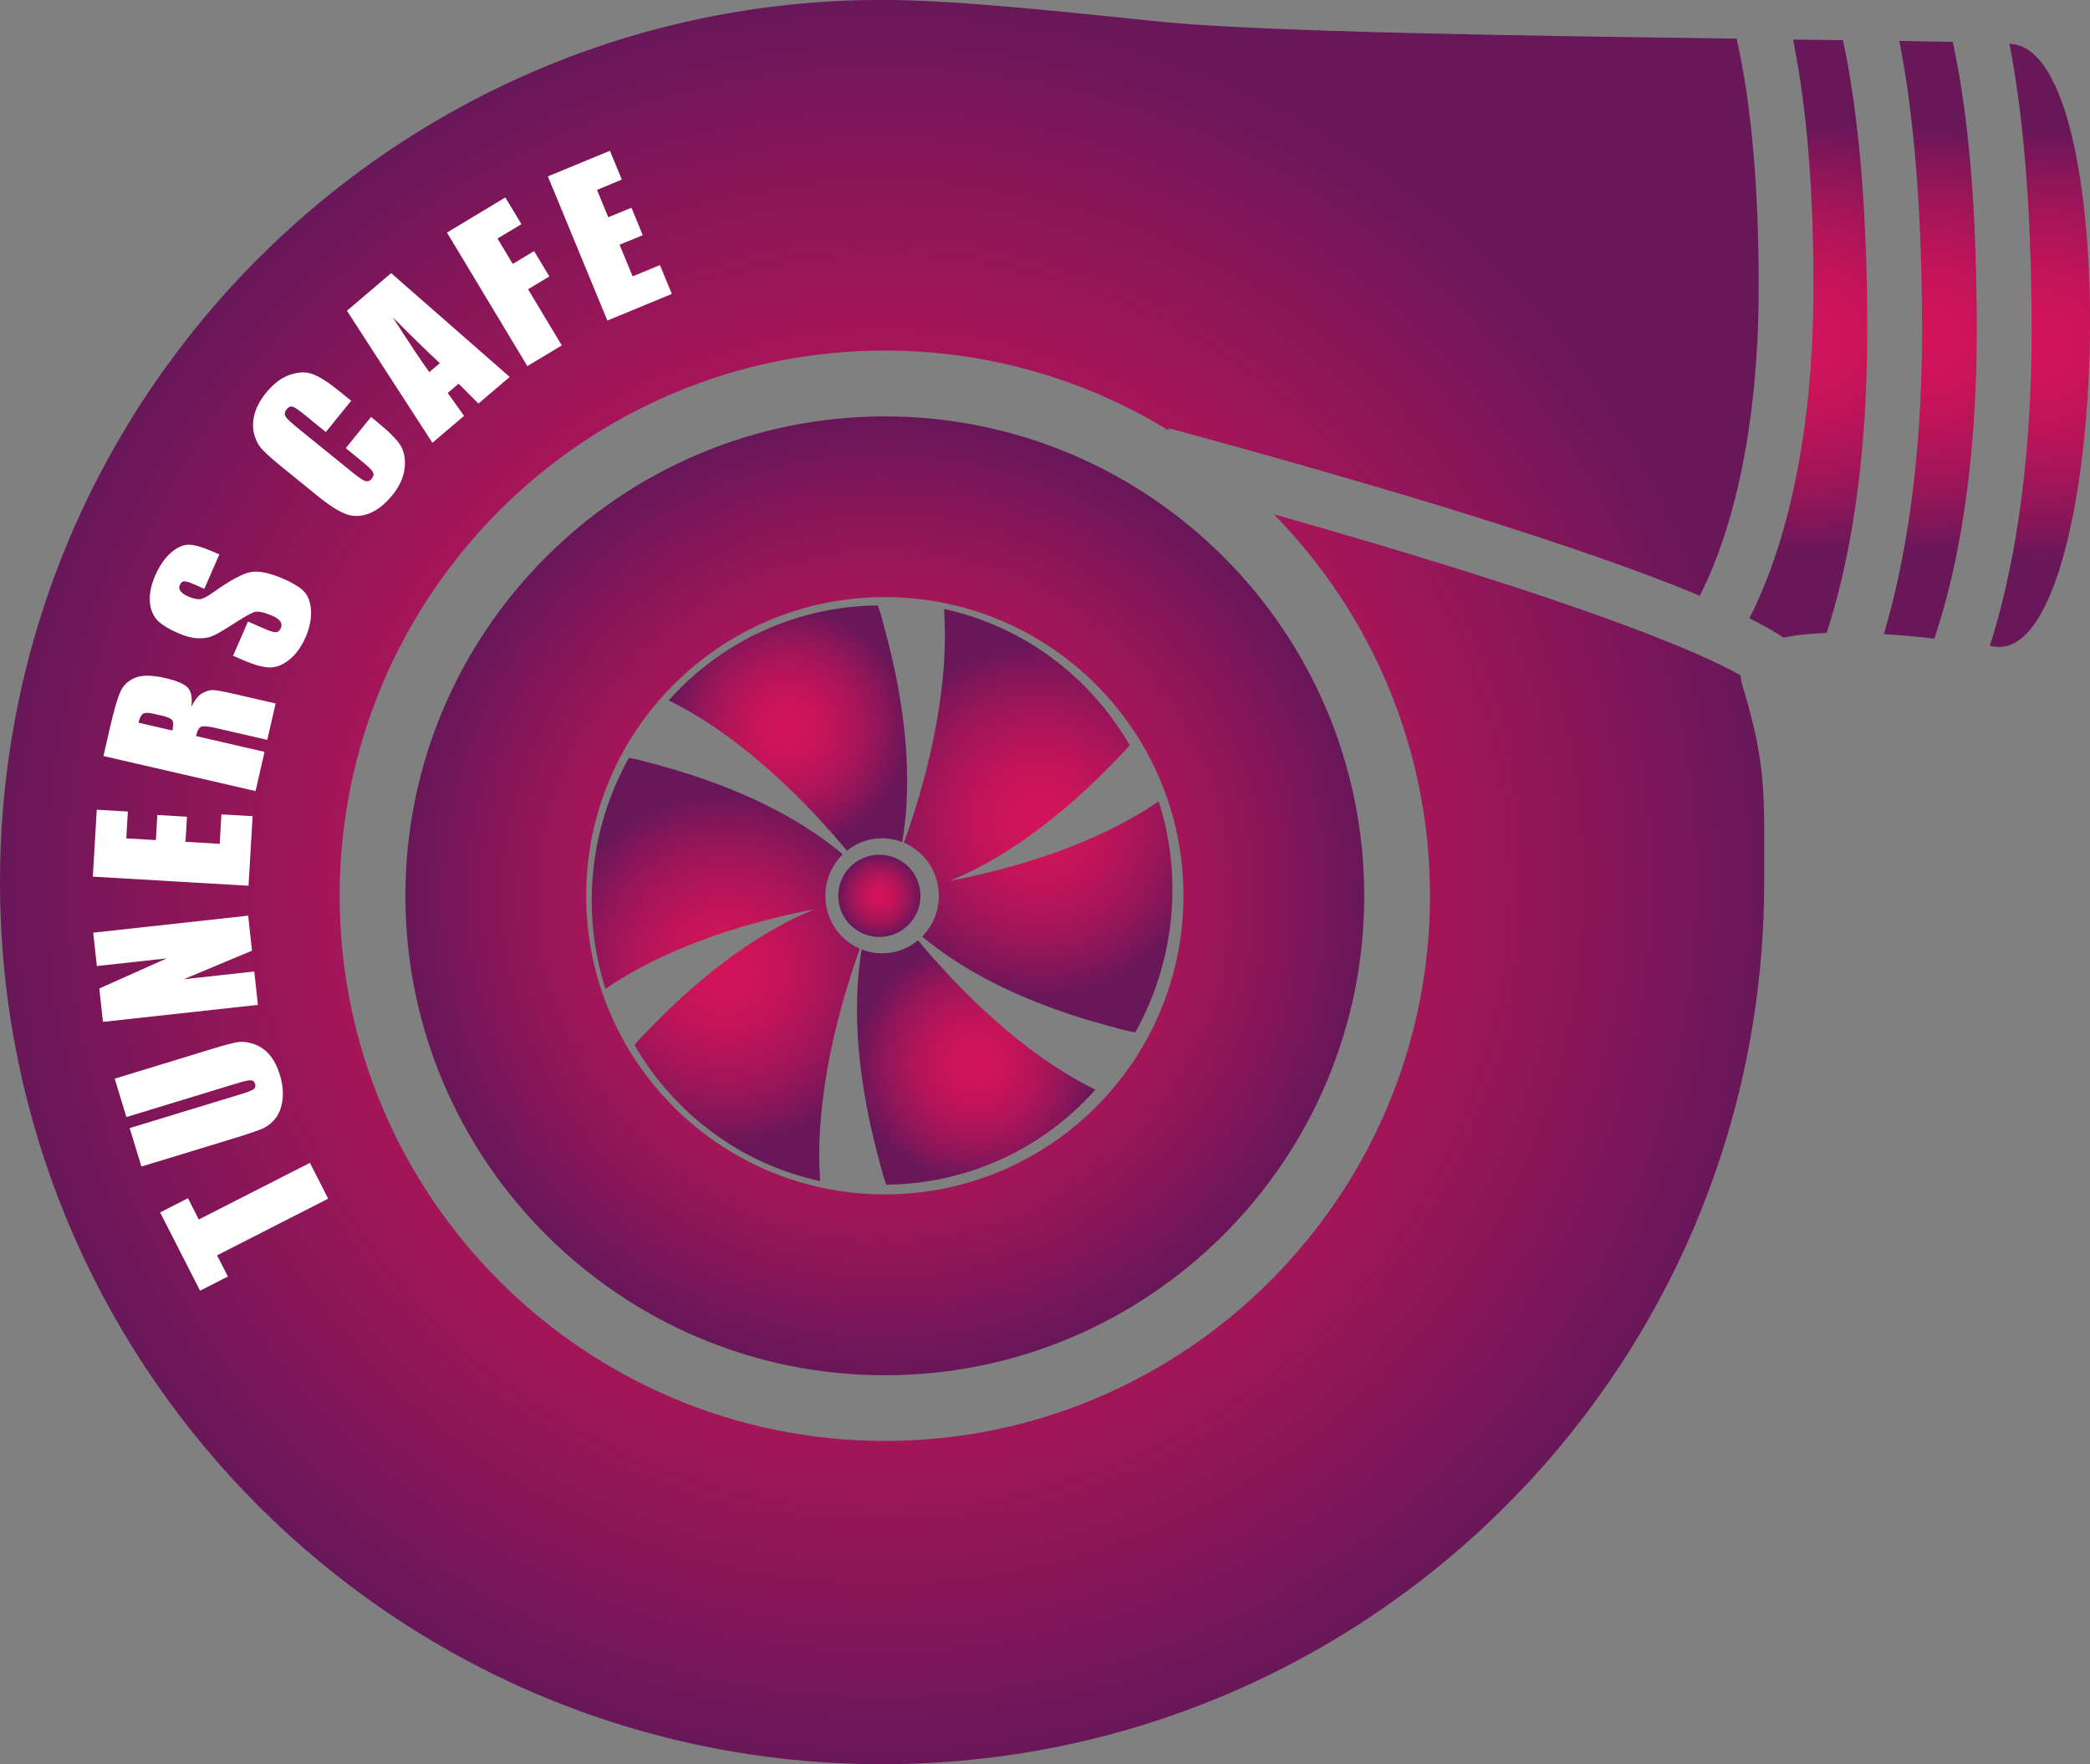 <?xml version="1.0" encoding="UTF-8"?>
<svg id="Layer_2" data-name="Layer 2" xmlns="http://www.w3.org/2000/svg" xmlns:xlink="http://www.w3.org/1999/xlink" viewBox="0 0 229.83 194">
  <rect x="0" y="0" width="229.83" height="194" fill="#808080" stroke="none"/>
  <defs>
    <style>
      .cls-1 {
        fill: url(#radial-gradient);
      }

      .cls-1, .cls-2, .cls-3, .cls-4, .cls-5, .cls-6, .cls-7, .cls-8, .cls-9, .cls-10, .cls-11 {
        stroke-width: 0px;
      }

      .cls-2 {
        fill: url(#radial-gradient-10);
      }

      .cls-3 {
        fill: url(#radial-gradient-2);
      }

      .cls-4 {
        fill: url(#radial-gradient-3);
      }

      .cls-5 {
        fill: url(#radial-gradient-4);
      }

      .cls-6 {
        fill: url(#radial-gradient-6);
      }

      .cls-7 {
        fill: url(#radial-gradient-9);
      }

      .cls-8 {
        fill: url(#radial-gradient-8);
      }

      .cls-9 {
        fill: url(#radial-gradient-5);
      }

      .cls-10 {
        fill: url(#radial-gradient-7);
      }

      .cls-11 {
        fill: #fff;
      }
    </style>
    <radialGradient id="radial-gradient" cx="97.3" cy="98.51" fx="97.3" fy="98.51" r="52.72" gradientUnits="userSpaceOnUse">
      <stop offset="0" stop-color="#d4145a"/>
      <stop offset=".17" stop-color="#ce1459"/>
      <stop offset=".37" stop-color="#c01459"/>
      <stop offset=".6" stop-color="#a71559"/>
      <stop offset=".83" stop-color="#851659"/>
      <stop offset="1" stop-color="#681759"/>
    </radialGradient>
    <radialGradient id="radial-gradient-2" cx="97" cy="97" fx="97" fy="97" r="97" xlink:href="#radial-gradient"/>
    <radialGradient id="radial-gradient-3" cx="198.86" cy="37.23" fx="198.86" fy="37.23" r="23.7" xlink:href="#radial-gradient"/>
    <radialGradient id="radial-gradient-4" cx="212.27" cy="37.37" fx="212.27" fy="37.37" r="23.51" xlink:href="#radial-gradient"/>
    <radialGradient id="radial-gradient-5" cx="224.32" cy="37.97" fx="224.32" fy="37.97" r="23.77" xlink:href="#radial-gradient"/>
    <radialGradient id="radial-gradient-6" cx="114.17" cy="90.24" fx="114.17" fy="90.24" r="19.49" xlink:href="#radial-gradient"/>
    <radialGradient id="radial-gradient-7" cx="79.81" cy="106.61" fx="79.81" fy="106.61" r="19.48" xlink:href="#radial-gradient"/>
    <radialGradient id="radial-gradient-8" cx="86.65" cy="80.06" fx="86.65" fy="80.06" r="13.3" xlink:href="#radial-gradient"/>
    <radialGradient id="radial-gradient-9" cx="107.35" cy="116.83" fx="107.35" fy="116.83" r="13.27" xlink:href="#radial-gradient"/>
    <radialGradient id="radial-gradient-10" cx="96.7" fx="96.7" r="4.52" xlink:href="#radial-gradient"/>
  </defs>
  <g id="Layer_1-2" data-name="Layer 1">
    <g>
      <path class="cls-1" d="M97.3,45.79c-29.07,0-52.72,23.65-52.72,52.72s23.65,52.72,52.72,52.72,52.72-23.65,52.72-52.72-23.65-52.72-52.72-52.72ZM97.3,131.34c-18.13,0-32.84-14.7-32.84-32.84s14.7-32.84,32.84-32.84,32.84,14.7,32.84,32.84-14.7,32.84-32.84,32.84Z"/>
      <g>
        <path class="cls-3" d="M191.41,74.26c-4.43-2.49-16.86-7.94-51.33-17.71,10.61,10.82,17.17,25.63,17.17,41.95,0,33.05-26.89,59.95-59.95,59.95s-59.95-26.89-59.95-59.95,26.89-59.95,59.95-59.95c11.4,0,22.07,3.2,31.16,8.75l.06-.21c26.22,7.11,45.51,13.16,57.36,17.99.36.15.7.29,1.04.43,2.47-4.82,6.48-15.5,6.48-34.06,0-13.19-1.2-21.82-2.43-27.2-23.03-.31-52.04-.73-63.24-1.85-8.29-.83-22-2.41-30.73-2.41C43.43,0,0,43.43,0,97s43.43,97,97,97,97-43.43,97-97c0-9.79.29-12.78-2.41-21.69-.11-.37-.16-.72-.18-1.05Z"/>
        <path class="cls-4" d="M202.65,4.42c-1.75-.02-3.59-.05-5.48-.07,1.21,5.87,2.25,14.56,2.25,27.11,0,19.4-4.16,30.89-7.04,36.53,1.61.8,2.83,1.51,3.76,2.13,1.37-.3,2.97-.46,4.73-.52,2.19-6.7,4.47-17.46,4.47-33.25s-1.37-25.94-2.68-31.93Z"/>
      </g>
      <path class="cls-5" d="M211.36,36.34c0,15.19-2.01,26.05-4.2,33.38,1.83.12,3.7.29,5.55.5,2.25-6.65,4.67-17.59,4.67-33.88s-1.34-25.72-2.64-31.73c-1.73-.04-3.71-.07-5.88-.11,1.31,6.57,2.5,16.69,2.5,31.83Z"/>
      <path class="cls-9" d="M221.11,4.82s-.1,0-.14,0c1.29,6.57,2.44,16.62,2.44,31.53,0,16.11-2.26,27.36-4.6,34.68.17.02.33.05.5.07,12.72,1.91,14.6-65.56,1.81-66.27Z"/>
      <g>
        <path class="cls-6" d="M127.42,88.11c-7.35,5.05-16.73,7.56-22.96,8.75,4.37-1.79,10.46-5.37,17.5-12.51,1.23-1.25,1.92-1.95,2.26-2.42-4.36-7.54-11.71-13.09-20.41-14.96.68,9.57-2.26,19.73-4.41,25.7,2.26.95,3.84,3.21,3.84,5.84,0,1.75-.7,3.33-1.83,4.47,3.62,3.05,9.89,6.95,20.23,9.76,1.68.46,2.63.71,3.2.78,4.26-7.6,5.32-16.83,2.58-25.4Z"/>
        <path class="cls-10" d="M94.55,104.33c-2.23-.97-3.79-3.21-3.79-5.82,0-1.79.74-3.41,1.92-4.56-3.6-3.06-9.89-7-20.32-9.83-1.68-.46-2.63-.71-3.2-.78-4.26,7.6-5.32,16.83-2.58,25.4,7.35-5.05,16.73-7.56,22.96-8.75-4.37,1.79-10.46,5.37-17.5,12.51-1.23,1.25-1.92,1.95-2.26,2.42,4.36,7.54,11.71,13.09,20.41,14.96-.67-9.5,2.22-19.57,4.36-25.55Z"/>
        <path class="cls-8" d="M93.13,93.55c1.06-.86,2.41-1.37,3.87-1.37.78,0,1.52.15,2.21.42.82-4.69,1.06-12.2-1.75-22.82-.45-1.71-.71-2.67-.93-3.2-8.62.06-17.04,3.74-22.99,10.44,8.41,4.14,15.54,11.66,19.59,16.53Z"/>
        <path class="cls-7" d="M100.95,103.4c-1.08.9-2.45,1.43-3.95,1.43-.79,0-1.54-.15-2.24-.43-.8,4.7-1,12.16,1.77,22.67.45,1.71.71,2.67.93,3.2,8.62-.06,17.04-3.74,22.99-10.44-8.35-4.11-15.44-11.55-19.5-16.43Z"/>
      </g>
      <circle class="cls-2" cx="96.7" cy="98.51" r="4.52"/>
      <g>
        <path class="cls-11" d="M17.61,133.32l3.06-1.56,1.19,2.34,12.22-6.23,2.01,3.94-12.22,6.23,1.19,2.33-3.06,1.56-4.39-8.6Z"/>
        <path class="cls-11" d="M12.6,118.62l10.96-3.35c1.24-.38,2.13-.61,2.65-.68.53-.07,1.12,0,1.77.24s1.21.63,1.68,1.19c.47.56.84,1.28,1.11,2.16.3.97.4,1.88.3,2.72-.1.84-.35,1.53-.76,2.05-.41.53-.89.91-1.45,1.16-.56.24-1.76.65-3.61,1.21l-9.7,2.96-1.29-4.23,12.3-3.75c.72-.22,1.16-.4,1.34-.53.18-.14.23-.32.16-.56-.08-.27-.24-.41-.49-.42-.24-.01-.77.11-1.59.36l-12.08,3.69-1.29-4.23Z"/>
        <path class="cls-11" d="M10.25,102.56l17.04-1.87.42,3.85-7.5,3.14,7.75-.85.4,3.67-17.04,1.87-.4-3.67,7.4-3.31-7.67.84-.4-3.67Z"/>
        <path class="cls-11" d="M10.21,96.4l.43-7.36,3.42.2-.17,2.95,3.25.19.16-2.76,3.26.19-.16,2.76,3.76.22.19-3.24,3.43.2-.45,7.65-17.12-1Z"/>
        <path class="cls-11" d="M11.38,83.12l.7-3.05c.47-2.03.86-3.39,1.19-4.07.32-.68.86-1.18,1.62-1.48.75-.3,1.84-.29,3.27.04,1.3.3,2.14.66,2.51,1.08s.5,1.12.37,2.08c.41-.8.83-1.31,1.25-1.52.43-.21.8-.32,1.11-.32s1.15.15,2.5.46l4.41,1.02-.92,4-5.55-1.28c-.89-.21-1.46-.26-1.71-.17-.25.09-.44.43-.57,1.03l7.53,1.74-.99,4.31-16.71-3.85ZM15.24,79.47l3.71.86c.11-.48.12-.84.03-1.06-.09-.23-.5-.42-1.24-.59l-.92-.21c-.53-.12-.9-.11-1.11.04-.21.15-.37.47-.48.97Z"/>
        <path class="cls-11" d="M24.11,60.99l-1.64,3.76-1.16-.51c-.54-.24-.91-.34-1.1-.31-.19.03-.33.16-.43.38-.11.24-.09.47.06.68.15.21.42.41.83.59.52.23.95.33,1.28.31.32-.02.81-.26,1.46-.73,1.87-1.33,3.25-2.08,4.15-2.25.9-.17,2.12.09,3.65.76,1.12.49,1.89.98,2.31,1.47s.64,1.19.68,2.09c.03.9-.16,1.85-.59,2.83-.47,1.08-1.08,1.92-1.83,2.51-.75.59-1.5.86-2.24.82-.74-.04-1.71-.32-2.88-.83l-1.03-.45,1.64-3.76,1.91.83c.59.26.99.37,1.2.34.21-.03.38-.18.5-.45.12-.27.1-.52-.06-.74-.16-.22-.44-.43-.86-.61-.93-.4-1.59-.54-1.98-.42-.4.13-1.15.56-2.25,1.27-1.11.71-1.89,1.17-2.34,1.36-.45.2-.98.28-1.62.26-.63-.02-1.36-.21-2.2-.58-1.2-.52-2.02-1.06-2.44-1.61s-.64-1.23-.66-2.05c-.02-.82.18-1.71.6-2.67.46-1.05,1.02-1.87,1.69-2.47.67-.59,1.31-.89,1.94-.91.63-.01,1.56.25,2.81.8l.62.27Z"/>
        <path class="cls-11" d="M38.61,44.08l-2.78,3.43-2.31-1.88c-.67-.55-1.12-.85-1.35-.91-.23-.06-.44.03-.64.28-.23.28-.27.54-.13.79s.55.63,1.22,1.18l6.19,5.02c.65.52,1.1.83,1.36.91.26.08.5,0,.71-.27.21-.26.24-.5.11-.74-.13-.24-.57-.66-1.3-1.25l-1.67-1.36,2.78-3.43.52.42c1.38,1.12,2.28,2.01,2.7,2.67.42.66.58,1.5.48,2.51s-.55,2-1.33,2.97c-.82,1.01-1.67,1.69-2.57,2.04-.9.35-1.76.37-2.58.06s-1.89-1-3.19-2.06l-3.89-3.16c-.96-.78-1.65-1.4-2.08-1.85-.43-.45-.73-1.02-.91-1.71-.18-.68-.17-1.42.04-2.2.21-.78.62-1.54,1.22-2.29.82-1.01,1.69-1.69,2.62-2.02s1.77-.37,2.53-.1c.76.27,1.76.91,3,1.92l1.27,1.03Z"/>
        <path class="cls-11" d="M43.01,30.03l13.04,11.42-3.44,2.93-2.18-2.19-1.2,1.02,1.8,2.52-3.48,2.96-9.4-14.52,4.87-4.14ZM48.37,39.94c-1.43-1.33-3.16-3.02-5.18-5.05,1.79,2.79,3.13,4.8,4.02,6.03l1.16-.99Z"/>
        <path class="cls-11" d="M49.16,25.57l6.41-3.86,1.77,2.94-2.63,1.58,1.68,2.79,2.34-1.41,1.68,2.79-2.34,1.41,3.71,6.17-3.79,2.28-8.84-14.69Z"/>
        <path class="cls-11" d="M60.26,19.39l6.81-2.81,1.31,3.17-2.73,1.13,1.24,3.01,2.55-1.05,1.24,3.02-2.55,1.05,1.44,3.48,3-1.24,1.31,3.17-7.09,2.93-6.54-15.85Z"/>
      </g>
    </g>
  </g>
</svg>